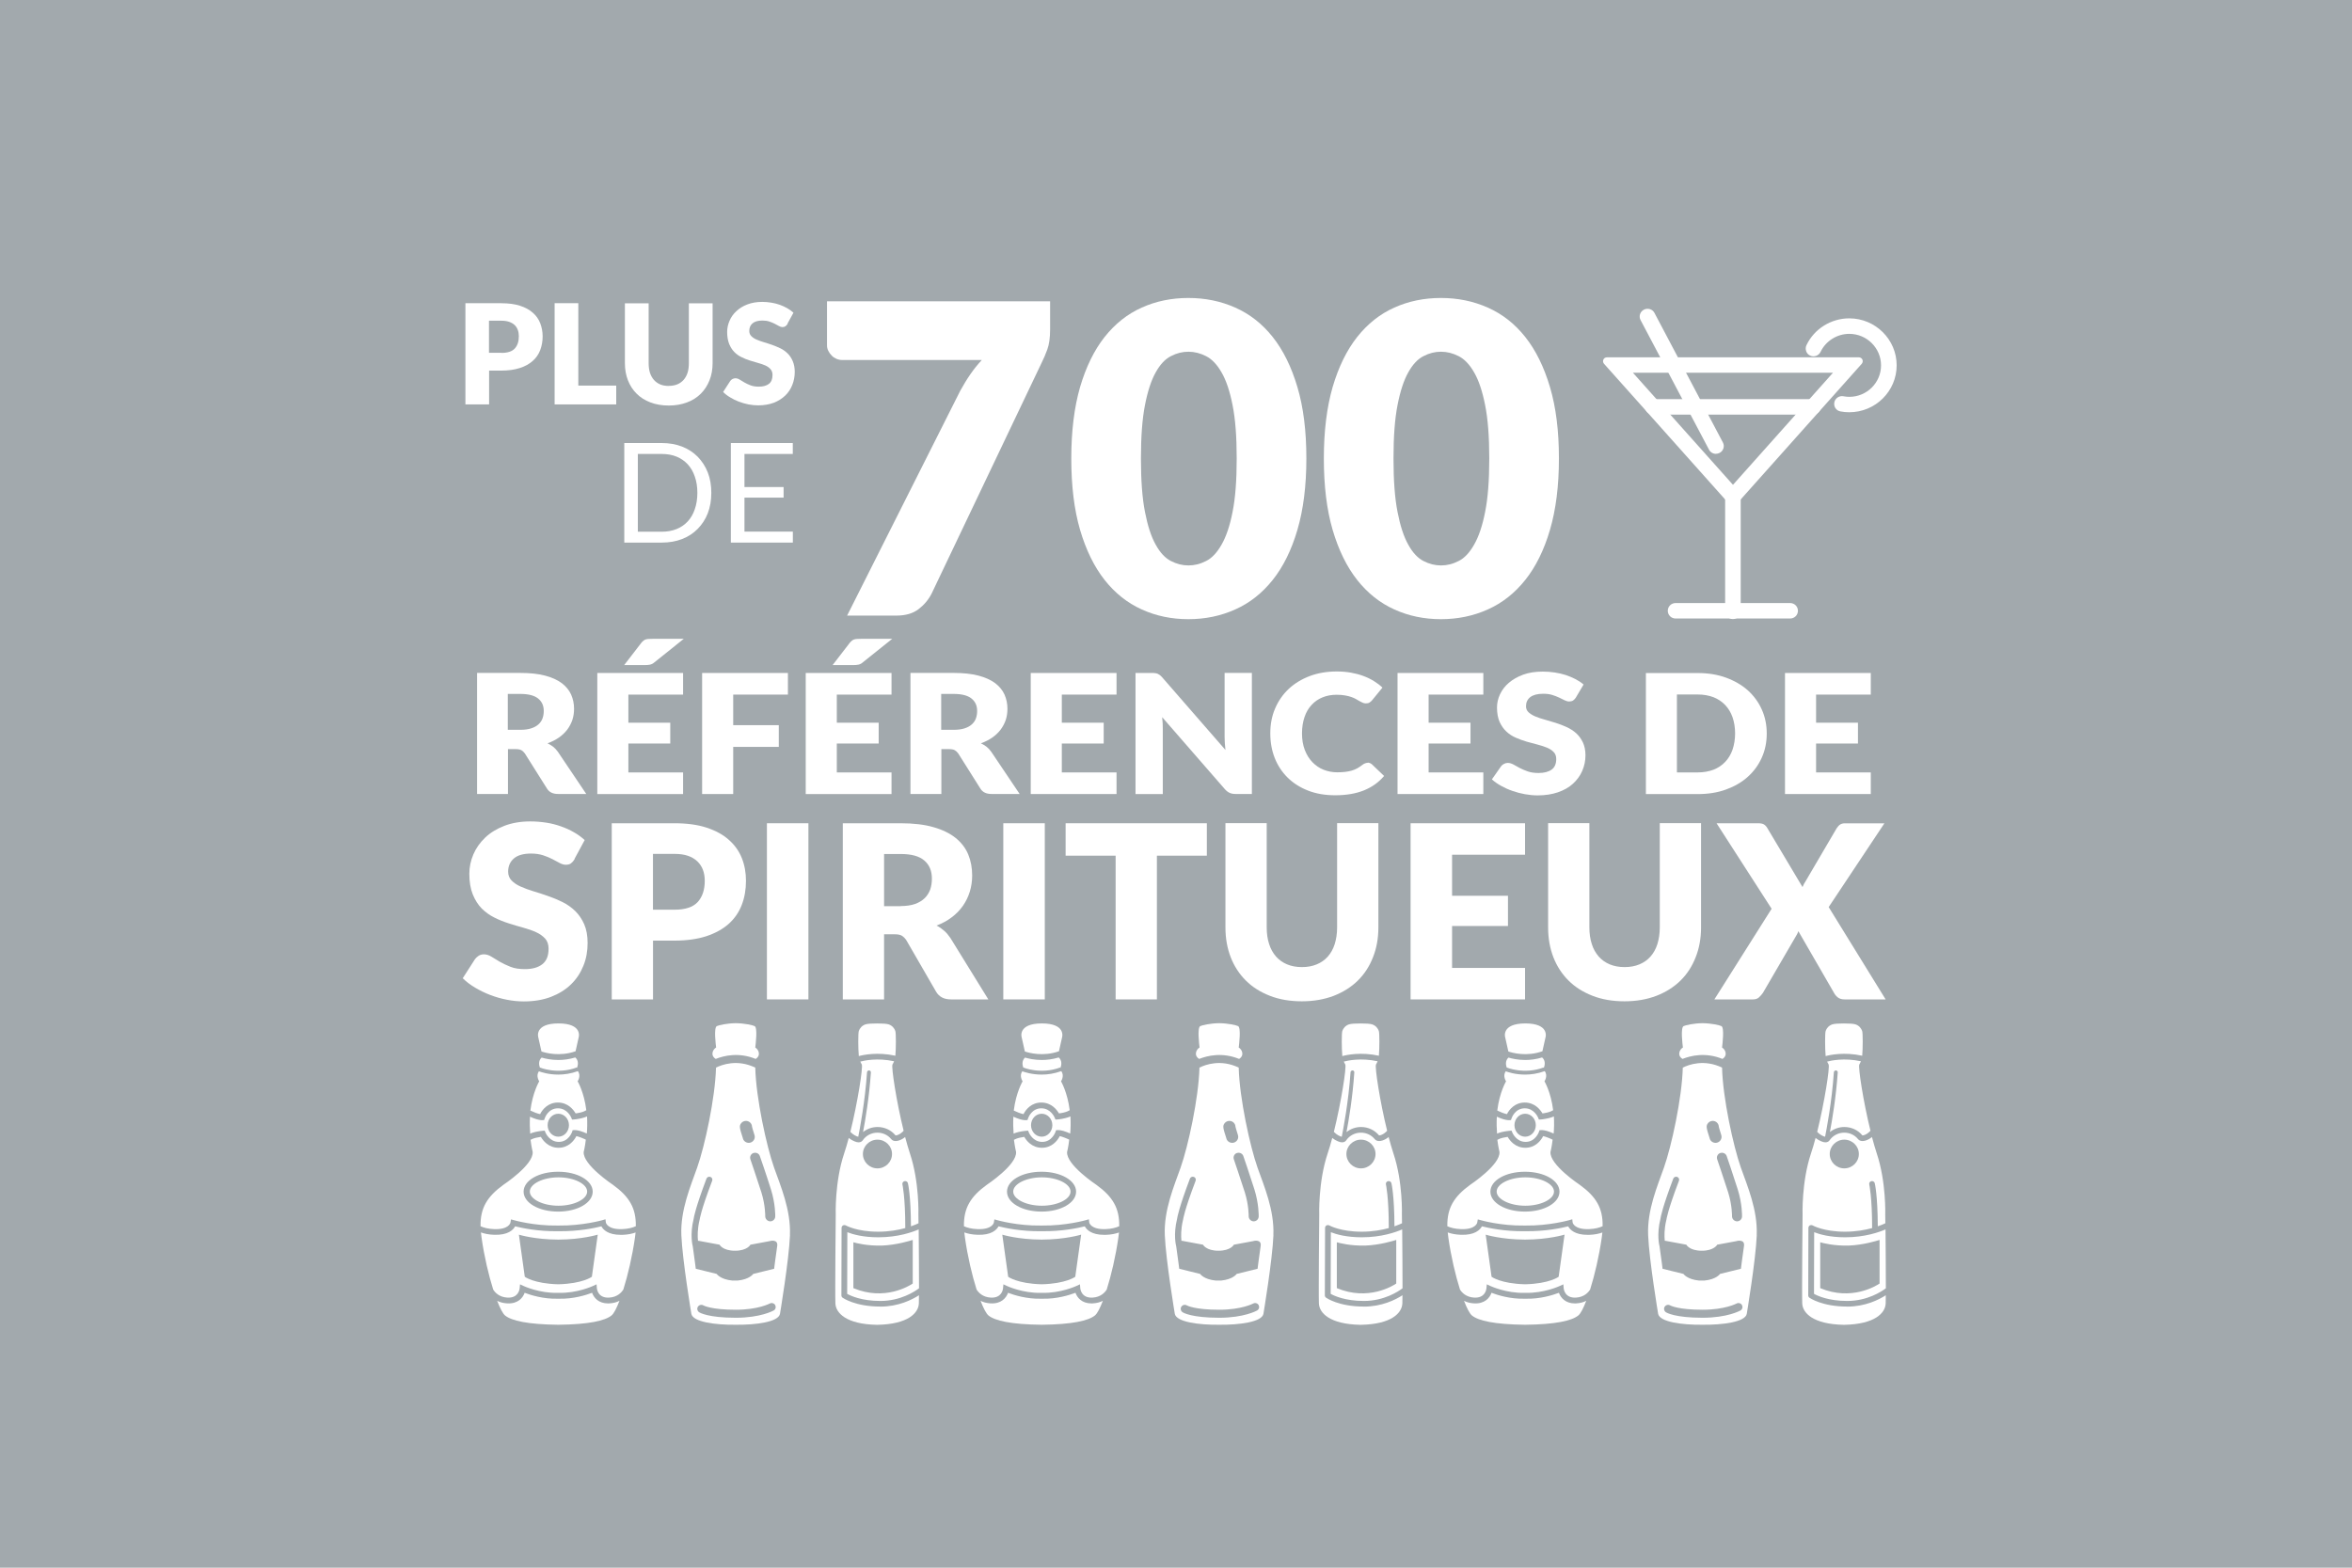 <?xml version="1.0" encoding="UTF-8"?><svg id="Calque_2" xmlns="http://www.w3.org/2000/svg" viewBox="0 0 42 28"><defs><style>.cls-1{fill:#a2a9ad;}.cls-1,.cls-2{stroke-width:0px;}.cls-2{fill:#fff;}</style></defs><rect class="cls-1" width="42" height="28"/><path class="cls-2" d="m9.971,18.932c.09,0,.193-.012.302-.045.064.056.05.136.03.189l-.004-.01c-.348.13-.656.002-.659,0h0c-.017-.05-.026-.124.032-.177.063.019.17.043.3.043m.419,1.039c.038-.009.067-.02.092-.031.006.11.004.214-.004.306-.017-.008-.037-.016-.058-.025-.096-.038-.151-.037-.158-.037l-.037.002-.011.033s-.061.176-.236.176c-.167,0-.235-.159-.238-.166l-.014-.035-.038.003s-.063.005-.136.022c-.035.009-.062.018-.085.028-.007-.091-.01-.193-.004-.302.018.008.038.016.059.025.085.034.14.037.154.037h.003l.036-.002.012-.033c.002-.008.062-.177.235-.177.168,0,.235.16.238.166l.014.035.039-.002s.062-.005.136-.023m-.23.126c0-.114-.085-.205-.19-.205-.106,0-.191.092-.191.205,0,.113.085.205.191.205.105,0,.19-.093.19-.205m-.491-1.317c.073.025.326.096.609-.004l.056-.25s.075-.246-.36-.247h-.002c-.436.001-.36.247-.36.247l.057.254Zm.304,2.755c.277,0,.512-.116.512-.253s-.235-.254-.512-.254-.512.117-.512.254.235.253.512.253m-.5-1.699c.022.01.054.024.088.038.037.014.064.021.084.025.043-.088.146-.207.317-.207.183,0,.279.13.317.194.021-.003.052-.007.084-.015.058-.014.09-.031.107-.042-.04-.324-.155-.516-.155-.516,0,0,.067-.099.004-.182-.126.046-.245.062-.35.062-.175,0-.306-.045-.346-.059-.059.083.006.179.006.179,0,0-.117.194-.158.523m1.415,3.443c-.009,0-.017.001-.026.001-.173,0-.256-.103-.287-.19-.104.039-.331.113-.595.106h-.015c-.262.007-.49-.066-.594-.106-.033.092-.122.2-.313.189-.071-.004-.13-.021-.178-.046.052.135.102.23.141.262.115.094.402.16.95.166h.002c.548-.006.835-.073.949-.166.041-.032.09-.127.142-.262-.048.025-.107.042-.178.046m.466-1.267c-.003.032-.007.063-.012.098-.048.332-.126.665-.207.922-.034.054-.109.136-.253.144-.196.011-.216-.145-.219-.162l-.006-.075-.068.031s-.279.13-.608.121h-.018c-.326.009-.604-.12-.606-.121l-.067-.031-.007.074c-.002.018-.023.174-.219.163-.144-.008-.22-.09-.253-.144-.081-.257-.16-.59-.207-.922-.005-.034-.009-.065-.012-.098.062.022.138.039.235.042.248.009.341-.087.376-.151.112.028.411.093.76.087h.019c.35.005.649-.058.761-.087.033.061.12.152.346.152h.03c.097-.003.173-.02.235-.042m-.678.039s-.282.087-.703.088c-.422-.001-.703-.088-.703-.088l.105.752s.163.123.596.134h.005c.433-.011.597-.134.597-.134l.105-.752Zm-2.091-.152c-.005-.323.116-.527.41-.74,0,0,.54-.357.521-.586,0,0-.021-.085-.038-.216.018-.01.049-.025.099-.037.034-.008.064-.013.085-.016.038.065.134.195.316.195.172,0,.274-.12.318-.208.019.004.048.012.083.026.035.013.065.027.086.037-.015.133-.038.22-.038.22-.018.229.522.586.522.586.294.213.414.417.409.74-.056.026-.134.048-.244.052-.263.009-.29-.113-.291-.117l-.007-.059-.058.017s-.358.101-.777.095h-.021c-.419.007-.772-.094-.775-.095l-.056-.015-.01.056c0,.005-.027.128-.291.118-.11-.004-.188-.026-.244-.052m.77-.617c0,.199.271.356.617.356s.617-.157.617-.356-.271-.356-.617-.356-.617.156-.617.356"/><path class="cls-2" d="m15.412,20.218c.039-.204.11-.624.14-1.064.001-.019-.013-.034-.032-.036-.018,0-.035.013-.037.031-.036.53-.132,1.03-.157,1.154-.026-.004-.091-.033-.141-.087h0c.132-.533.228-1.156.204-1.203,0,0-.012-.02-.027-.052.066-.018.305-.071.604-.006-.015.036-.029.058-.029.058-.023.046.069.655.199,1.182-.007.008-.013.015-.018.02-.05.049-.109.067-.126.064-.079-.096-.197-.15-.322-.15-.095,0-.184.032-.257.089m-.282,1.79l-.003,1.101c.061.034.256.127.593.127.358,0,.612-.167.69-.226,0-.299-.003-.763-.006-1.052-.11.048-.367.141-.721.141-.273,0-.457-.053-.553-.091m.614.239c.264-.01.51-.087.554-.101v.779c-.061.041-.502.316-1.06.082v-.819c.045.013.248.067.506.058m-.409-3.383c-.012-.124-.014-.406,0-.449.016-.047.054-.096.119-.118.04-.013.121-.016.2-.016h.013c.08,0,.161.003.201.016.065.022.102.07.119.118.014.042.012.316.001.442-.321-.07-.576-.015-.655.007m.384,4.473c-.447,0-.664-.153-.673-.159-.013-.01-.02-.025-.02-.041l.003-1.205c0-.018.01-.035.025-.044.016-.008.036-.008.051,0,.002.001.197.112.577.112.196,0,.362-.031.485-.065,0-.562-.051-.776-.051-.778-.007-.027.01-.053.037-.06.027-.006.055.01.061.037.002.008.052.216.054.77.069-.024.116-.045.135-.055-.002-.093-.002-.15-.002-.15,0,0,.02-.584-.151-1.096-.029-.089-.058-.188-.086-.294-.017.015-.037.027-.056.038-.082.045-.155.045-.192,0-.061-.075-.15-.116-.247-.116-.106,0-.204.051-.263.138-.011.015-.033.035-.072.035-.02,0-.046-.005-.077-.019-.032-.013-.067-.033-.1-.059-.026.1-.054.193-.082.277-.171.512-.15,1.096-.15,1.096,0,0-.014,1.411-.006,1.583.007.168.19.37.738.381h.013c.549-.011.732-.212.739-.381,0-.025,0-.078.002-.147-.125.081-.368.203-.69.203m-.051-2.982c.143,0,.26.115.26.256,0,.142-.117.257-.26.257s-.26-.115-.26-.257c0-.141.117-.256.26-.256"/><path class="cls-2" d="m12.788,18.71c-.007-.058-.044-.354.012-.383.037-.018.186-.05.331-.052h.013c.148.002.296.034.332.052.055.028.018.324.011.383.055.03.11.138.007.203-.303-.123-.567-.058-.713,0-.104-.064-.049-.173.006-.203m1.32,3.351c-.019.45-.179,1.407-.179,1.407-.03.143-.423.197-.791.193-.369.004-.76-.05-.791-.193,0,0-.16-.957-.179-1.407-.019-.45.166-.876.282-1.206.135-.381.323-1.243.337-1.787.107-.053.38-.154.701,0,.013.544.202,1.407.336,1.787.117.33.301.756.283,1.206m-.65-1.468c-.047.015-.072.066-.056.113,0,.003.115.334.196.59.072.23.069.424.069.426-.001.049.039.09.088.092h.001c.05,0,.089-.039.09-.088,0-.009.004-.225-.077-.483-.081-.258-.196-.591-.198-.594-.015-.047-.066-.071-.114-.055m-.188-.257c.014.045.057.075.103.075.01,0,.021-.001.033-.005.057-.018.088-.078.07-.134-.032-.1-.041-.137-.044-.15-.002-.057-.05-.103-.108-.103-.035,0-.067.016-.087.043-.038.05-.026.087.034.274m.575,2.973c-.019-.034-.064-.047-.099-.027-.002,0-.205.11-.604.11-.437,0-.572-.074-.578-.077-.034-.02-.076-.011-.099.022-.021.032-.012.077.021.099.015.01.165.099.656.099.44,0,.665-.124.674-.129.036-.019.048-.062.028-.097m-.091-1.144l-.35.065s-.055.108-.276.108-.276-.108-.276-.108l-.35-.065s-.015-.004-.035-.005c-.008-.077-.011-.209.028-.371,0-.002,0-.004.002-.007,0-.001.018-.154.224-.695.01-.027-.004-.058-.032-.068-.028-.01-.06.004-.07.031-.195.516-.225.687-.229.717-.071.284-.019.483-.016.492h0c.03.21.054.401.054.401l.373.092s.063.098.281.119h.091c.217-.021.281-.119.281-.119l.373-.092s.024-.194.055-.407c.018-.128-.128-.089-.128-.089"/><path class="cls-2" d="m18.604,18.932c.09,0,.193-.012.302-.045.063.056.05.136.03.189l-.004-.01c-.348.13-.657.002-.66,0h0c-.017-.05-.026-.124.032-.177.063.019.17.043.3.043m.418,1.039c.039-.009.068-.02.093-.031.006.11.004.214-.004.306-.017-.008-.037-.016-.058-.025-.096-.038-.151-.037-.158-.037l-.037.002-.011.033s-.061.176-.236.176c-.167,0-.235-.159-.238-.166l-.014-.035-.038.003s-.063.005-.136.022c-.035.009-.062.018-.085.028-.007-.091-.01-.193-.004-.302.018.008.038.016.059.025.085.034.14.037.154.037h.003l.036-.002.011-.033c.003-.008.063-.177.236-.177.168,0,.235.16.238.166l.014.035.039-.002s.062-.005.135-.023m-.229.126c0-.114-.085-.205-.19-.205-.106,0-.191.092-.191.205,0,.113.085.205.191.205.105,0,.19-.093.19-.205m-.491-1.317c.073.025.326.096.609-.004l.056-.25s.075-.246-.361-.247h-.001c-.436.001-.36.247-.36.247l.057.254Zm.304,2.755c.277,0,.512-.116.512-.253s-.235-.254-.512-.254-.512.117-.512.254.235.253.512.253m-.5-1.699c.022.01.054.024.088.038.037.014.064.021.084.025.043-.088.146-.207.317-.207.183,0,.279.13.316.194.022-.003.053-.007.085-.015.058-.014.09-.031.107-.042-.041-.324-.155-.516-.155-.516,0,0,.067-.099.004-.182-.126.046-.245.062-.35.062-.176,0-.306-.045-.346-.059-.059.083.006.179.006.179,0,0-.117.194-.158.523m1.415,3.443c-.009,0-.017.001-.026.001-.174,0-.256-.103-.287-.19-.104.039-.331.113-.595.106h-.015c-.262.007-.49-.066-.594-.106-.033.092-.122.2-.313.189-.071-.004-.13-.021-.178-.046.052.135.102.23.141.262.115.094.402.16.95.166h.001c.548-.006.836-.073.95-.166.041-.032.09-.127.142-.262-.048.025-.107.042-.178.046m.466-1.267c-.003.032-.007.063-.012.098-.048.332-.126.665-.207.922-.034.054-.109.136-.253.144-.196.011-.216-.145-.219-.162l-.006-.075-.068.031s-.279.13-.608.121h-.018c-.326.009-.604-.12-.606-.121l-.067-.031-.007.074c-.002.018-.023.174-.219.163-.144-.008-.219-.09-.253-.144-.081-.257-.16-.59-.207-.922-.005-.034-.009-.065-.012-.098.062.022.138.039.235.042.248.009.341-.087.376-.151.112.028.411.093.76.087h.019c.35.005.649-.058.761-.087.033.061.12.152.346.152h.03c.097-.003.173-.02.235-.042m-.678.039s-.282.087-.703.088c-.422-.001-.703-.088-.703-.088l.105.752s.163.123.596.134h.005c.433-.011.597-.134.597-.134l.105-.752Zm-2.091-.152c-.005-.323.116-.527.41-.74,0,0,.54-.357.521-.586,0,0-.021-.085-.038-.216.018-.01.049-.025.099-.037.034-.008.063-.013.085-.016.037.065.134.195.316.195.172,0,.274-.12.318-.208.019.004.048.012.083.026.035.013.065.027.086.037-.015.133-.038.22-.038.22-.018.229.522.586.522.586.294.213.414.417.409.74-.056.026-.134.048-.244.052-.263.009-.29-.113-.291-.117l-.007-.059-.058.017s-.358.101-.777.095h-.021c-.419.007-.772-.094-.776-.095l-.055-.015-.01.056c0,.005-.027.128-.291.118-.11-.004-.189-.026-.244-.052m.77-.617c0,.199.271.356.617.356s.617-.157.617-.356-.271-.356-.617-.356-.617.156-.617.356"/><path class="cls-2" d="m24.045,20.218c.039-.204.11-.624.139-1.064.002-.019-.012-.034-.03-.036-.018,0-.035.013-.037.031-.036.53-.132,1.03-.157,1.154-.026-.004-.091-.033-.141-.087h0c.132-.533.228-1.156.204-1.203,0,0-.012-.02-.027-.052.066-.018.305-.071.604-.006-.015.036-.029.058-.029.058-.023.046.069.655.199,1.182-.007.008-.013.015-.018.02-.05.049-.109.067-.126.064-.08-.096-.197-.15-.322-.15-.095,0-.184.032-.257.089m-.282,1.79l-.003,1.101c.061.034.256.127.593.127.358,0,.612-.167.69-.226,0-.299-.003-.763-.006-1.052-.11.048-.368.141-.721.141-.273,0-.457-.053-.553-.091m.614.239c.264-.01.51-.087.554-.101v.779c-.061.041-.502.316-1.061.082v-.819c.046.013.249.067.507.058m-.409-3.383c-.012-.124-.014-.406,0-.449.016-.047.054-.096.119-.118.04-.013.121-.016.2-.016h.013c.08,0,.161.003.201.016.065.022.102.07.119.118.014.042.012.316.001.442-.321-.07-.576-.015-.655.007m.384,4.473c-.447,0-.664-.153-.673-.159-.013-.01-.021-.025-.021-.041l.004-1.205c0-.018.01-.035.025-.044.016-.008.036-.008.051,0,.002.001.197.112.577.112.196,0,.362-.031.485-.065,0-.562-.051-.776-.051-.778-.007-.027.01-.053.037-.06.027-.006.055.01.061.037.002.008.052.216.054.77.069-.024.115-.045.135-.055-.002-.093-.002-.15-.002-.15,0,0,.02-.584-.151-1.096-.029-.089-.058-.188-.086-.294-.017.015-.037.027-.056.038-.082.045-.155.045-.192,0-.061-.075-.151-.116-.247-.116-.106,0-.204.051-.263.138-.011.015-.033.035-.072.035-.02,0-.046-.005-.077-.019-.032-.013-.067-.033-.1-.059-.026.1-.054.193-.082.277-.171.512-.15,1.096-.15,1.096,0,0-.014,1.411-.006,1.583.007.168.19.37.738.381h.013c.549-.011.731-.212.739-.381,0-.025,0-.078.002-.147-.125.081-.368.203-.69.203m-.051-2.982c.143,0,.26.115.26.256,0,.142-.117.257-.26.257s-.26-.115-.26-.257c0-.141.117-.256.26-.256"/><path class="cls-2" d="m21.421,18.71c-.007-.058-.044-.354.012-.383.037-.018.186-.05.331-.052h.014c.147.002.295.034.331.052.055.028.018.324.011.383.055.03.11.138.007.203-.303-.123-.567-.058-.713,0-.104-.064-.049-.173.006-.203m1.32,3.351c-.019.45-.179,1.407-.179,1.407-.03.143-.423.197-.791.193-.369.004-.76-.05-.791-.193,0,0-.16-.957-.179-1.407-.019-.45.166-.876.282-1.206.135-.381.323-1.243.337-1.787.107-.053.38-.154.701,0,.013.544.202,1.407.336,1.787.117.33.301.756.283,1.206m-.65-1.468c-.047.015-.072.066-.056.113,0,.003.115.334.196.59.072.23.069.424.069.426-.001.049.039.09.088.092h.001c.05,0,.089-.039.09-.088,0-.009.004-.225-.077-.483-.081-.258-.196-.591-.197-.594-.016-.047-.068-.071-.115-.055m-.188-.257c.014.045.057.075.103.075.01,0,.021-.001.033-.005.057-.018.088-.078.07-.134-.032-.1-.041-.137-.044-.15-.002-.057-.05-.103-.108-.103-.035,0-.067.016-.087.043-.038.05-.026.087.034.274m.575,2.973c-.019-.034-.063-.047-.099-.027-.002,0-.205.11-.604.11-.437,0-.572-.074-.578-.077-.034-.02-.076-.011-.099.022-.021.032-.012.077.021.099.015.01.165.099.656.099.44,0,.665-.124.674-.129.035-.019.048-.062.028-.097m-.091-1.144l-.35.065s-.055.108-.276.108-.276-.108-.276-.108l-.35-.065s-.014-.004-.035-.005c-.008-.077-.011-.209.028-.371,0-.002,0-.004.002-.007,0-.001.018-.154.224-.695.01-.027-.004-.058-.032-.068-.028-.01-.06.004-.07.031-.195.516-.225.687-.229.717-.071.284-.019.483-.016.492h0c.03.21.054.401.054.401l.373.092s.063.098.281.119h.091c.217-.021.281-.119.281-.119l.373-.092s.024-.194.055-.407c.018-.128-.128-.089-.128-.089"/><path class="cls-2" d="m27.236,18.932c.09,0,.194-.012.302-.045.064.056.05.136.03.189l-.004-.01c-.348.13-.656.002-.659,0h0c-.017-.05-.026-.124.032-.177.063.019.17.043.3.043m.419,1.039c.038-.009.068-.02.092-.031.006.11.004.214-.004.306-.017-.008-.037-.016-.058-.025-.095-.038-.151-.037-.158-.037l-.037.002-.011.033s-.061.176-.236.176c-.167,0-.235-.159-.238-.166l-.014-.035-.038.003s-.063.005-.136.022c-.035.009-.062.018-.085.028-.007-.091-.01-.193-.004-.302.018.008.038.016.059.025.085.034.141.037.154.037h.003l.036-.002.012-.033c.002-.008.062-.177.235-.177.168,0,.235.16.238.166l.014.035.039-.002s.062-.005.136-.023m-.23.126c0-.114-.084-.205-.19-.205s-.191.092-.191.205c0,.113.085.205.191.205s.19-.093.19-.205m-.491-1.317c.073.025.326.096.609-.004l.056-.25s.075-.246-.36-.247h0c-.437.001-.361.247-.361.247l.057.254h-.001Zm.304,2.755c.277,0,.512-.116.512-.253s-.235-.254-.512-.254-.512.117-.512.254.235.253.512.253m-.499-1.699c.022.01.053.024.087.038.037.014.064.021.084.025.043-.088.146-.207.317-.207.183,0,.279.13.317.194.021-.003.052-.007.084-.015.058-.014.09-.031.107-.042-.04-.324-.155-.516-.155-.516,0,0,.067-.099.004-.182-.126.046-.245.062-.35.062-.176,0-.306-.045-.346-.059-.059.083.006.179.006.179,0,0-.117.194-.157.523m1.414,3.443c-.009,0-.017.001-.026.001-.173,0-.256-.103-.287-.19-.104.039-.331.113-.595.106h-.015c-.262.007-.49-.066-.594-.106-.033.092-.122.2-.313.189-.071-.004-.13-.021-.178-.046.052.135.102.23.141.262.115.094.402.16.951.166h0c.548-.006.835-.073.949-.166.041-.032.09-.127.142-.262-.048.025-.107.042-.178.046m.466-1.267c-.003.032-.007.063-.012.098-.048.332-.126.665-.207.922-.034.054-.109.136-.253.144-.196.011-.216-.145-.219-.162l-.006-.075-.068.031s-.279.13-.608.121h-.018c-.326.009-.603-.12-.606-.121l-.067-.031-.007.074c-.002.018-.022.174-.219.163-.144-.008-.219-.09-.253-.144-.081-.257-.16-.59-.207-.922-.005-.034-.009-.065-.012-.098.062.022.138.039.235.042.248.009.341-.087.376-.151.112.028.411.093.76.087h.019c.35.005.649-.058.761-.087.033.061.12.152.346.152h.03c.097-.003.174-.02.235-.042m-.678.039s-.282.087-.703.088c-.422-.001-.703-.088-.703-.088l.105.752s.163.123.596.134h.006c.433-.011.596-.134.596-.134l.105-.752h0Zm-2.091-.152c-.005-.323.116-.527.41-.74,0,0,.54-.357.521-.586,0,0-.021-.085-.038-.216.018-.01.049-.025.099-.037.034-.008.064-.013.085-.016.038.065.134.195.316.195.172,0,.274-.12.318-.208.019.004.048.012.083.026.035.013.065.027.086.037-.015.133-.038.22-.038.22-.018.229.522.586.522.586.294.213.415.417.409.74-.056.026-.134.048-.244.052-.263.009-.29-.113-.291-.117l-.007-.059-.058.017s-.358.101-.777.095h-.021c-.419.007-.772-.094-.775-.095l-.056-.015-.01.056c0,.005-.027.128-.291.118-.11-.004-.188-.026-.244-.052m.77-.617c0,.199.271.356.617.356s.617-.157.617-.356-.271-.356-.617-.356-.617.156-.617.356"/><path class="cls-2" d="m32.677,20.218c.039-.204.11-.624.14-1.064.001-.019-.013-.034-.032-.036-.018,0-.035.013-.037.031-.036.53-.132,1.03-.157,1.154-.026-.004-.091-.033-.141-.087h0c.132-.533.228-1.156.204-1.203,0,0-.012-.02-.027-.052.066-.018.305-.071.604-.006-.015.036-.029.058-.029.058-.023.046.069.655.199,1.182-.007.008-.013.015-.018.02-.05.049-.109.067-.126.064-.079-.096-.197-.15-.322-.15-.095,0-.184.032-.257.089m-.282,1.79l-.003,1.101c.061.034.256.127.593.127.358,0,.612-.167.69-.226,0-.299-.003-.763-.006-1.052-.11.048-.368.141-.721.141-.273,0-.457-.053-.553-.091m.614.239c.264-.01.51-.087.554-.101v.779c-.061.041-.502.316-1.06.082v-.819c.045.013.248.067.506.058m-.409-3.383c-.012-.124-.014-.406,0-.449.016-.047.054-.096.119-.118.04-.013.121-.016.2-.016h.013c.08,0,.161.003.201.016.065.022.102.07.119.118.014.042.012.316.001.442-.321-.07-.576-.015-.655.007m.384,4.473c-.447,0-.664-.153-.673-.159-.013-.01-.02-.025-.02-.041l.003-1.205c0-.018.01-.035.025-.044.016-.008.036-.008.051,0,.002.001.197.112.577.112.196,0,.362-.031.485-.065,0-.562-.051-.776-.051-.778-.007-.027.01-.053.037-.06.027-.006.055.01.061.037.002.008.052.216.054.77.069-.024.116-.045.135-.055-.002-.093-.002-.15-.002-.15,0,0,.02-.584-.151-1.096-.029-.089-.058-.188-.086-.294-.017.015-.037.027-.056.038-.082.045-.155.045-.192,0-.061-.075-.15-.116-.247-.116-.106,0-.204.051-.263.138-.011.015-.033.035-.072.035-.02,0-.046-.005-.077-.019-.032-.013-.067-.033-.1-.059-.026.1-.054.193-.082.277-.171.512-.15,1.096-.15,1.096,0,0-.014,1.411-.006,1.583.007.168.19.37.738.381h.013c.549-.011.732-.212.739-.381,0-.025,0-.078.002-.147-.125.081-.368.203-.69.203m-.051-2.982c.143,0,.26.115.26.256,0,.142-.117.257-.26.257s-.26-.115-.26-.257c0-.141.117-.256.26-.256"/><path class="cls-2" d="m30.052,18.71c-.007-.058-.044-.354.012-.383.037-.018.186-.05.331-.052h.014c.147.002.295.034.331.052.055.028.018.324.011.383.055.03.11.138.007.203-.303-.123-.567-.058-.713,0-.104-.064-.049-.173.006-.203m1.32,3.351c-.019.45-.179,1.407-.179,1.407-.03.143-.423.197-.791.193-.369.004-.76-.05-.791-.193,0,0-.16-.957-.179-1.407-.019-.45.166-.876.282-1.206.135-.381.323-1.243.337-1.787.107-.053.38-.154.701,0,.013.544.202,1.407.336,1.787.117.33.301.756.283,1.206m-.65-1.468c-.047.015-.072.066-.056.113,0,.003.115.334.196.59.072.23.069.424.069.426-.001.049.039.09.088.092h.001c.05,0,.089-.039.09-.088,0-.009.004-.225-.077-.483-.081-.258-.196-.591-.197-.594-.016-.047-.067-.071-.115-.055m-.188-.257c.014.045.057.075.103.075.01,0,.021-.001.033-.005.057-.018.088-.078.07-.134-.032-.1-.041-.137-.044-.15-.002-.057-.05-.103-.108-.103-.035,0-.067.016-.087.043-.038.05-.026.087.034.274m.575,2.973c-.019-.034-.064-.047-.099-.027-.002,0-.205.11-.604.11-.437,0-.572-.074-.578-.077-.034-.02-.076-.011-.099.022-.021.032-.012.077.021.099.015.01.165.099.656.099.44,0,.665-.124.674-.129.035-.019.048-.062.028-.097m-.091-1.144l-.35.065s-.055.108-.276.108-.276-.108-.276-.108l-.35-.065s-.014-.004-.035-.005c-.008-.077-.011-.209.028-.371,0-.002,0-.004.002-.007,0-.001.018-.154.224-.695.01-.027-.004-.058-.032-.068-.028-.01-.06.004-.07.031-.195.516-.225.687-.229.717-.071.284-.019.483-.016.492h0c.03.21.054.401.054.401l.373.092s.063.098.281.119h.091c.217-.021.281-.119.281-.119l.373-.092s.024-.194.055-.407c.018-.128-.128-.089-.128-.089"/><path class="cls-2" d="m10.466,14.181h-.499c-.093,0-.159-.031-.199-.096l-.395-.627c-.019-.026-.04-.046-.063-.059-.022-.012-.056-.019-.098-.019h-.141v.801h-.552v-2.162h.774c.172,0,.318.016.44.048s.221.077.298.134c.076.058.132.126.167.203.035.079.053.163.053.256,0,.069-.01.137-.03.198-.021.062-.052.12-.091.173-.041.053-.09.101-.149.142s-.128.076-.204.103c.036.017.069.038.102.062.03.025.06.056.084.091l.506.752h-.001Zm-1.172-1.146c.075,0,.139-.009.191-.026.053-.017.097-.041.13-.071s.059-.066.073-.107c.015-.041.022-.086.022-.133,0-.096-.034-.169-.103-.224-.067-.053-.173-.08-.316-.08h-.223v.641h.225Z"/><path class="cls-2" d="m11.221,12.404v.504h.748v.372h-.748v.516h.977v.386h-1.532v-2.162h1.532v.386h-.977Zm.989-.994l-.528.423c-.013.011-.024.02-.038.025-.012.006-.023.01-.037.013-.014.003-.026.005-.042.006s-.032.002-.05.002h-.369l.309-.401c.013-.016.025-.027.038-.037.013-.01.026-.017.041-.021.015-.005.032-.007.051-.008.02,0,.042-.002.066-.002h.559Z"/><path class="cls-2" d="m13.093,12.404v.548h.814v.388h-.814v.842h-.555v-2.162h1.532v.386h-.977Z"/><path class="cls-2" d="m14.943,12.404v.504h.748v.372h-.748v.516h.977v.386h-1.532v-2.162h1.532v.386h-.977Zm.989-.994l-.528.423c-.013.011-.024.02-.038.025-.012.006-.023.01-.037.013-.014.003-.026.005-.042.006s-.032.002-.05.002h-.369l.309-.401c.013-.016.025-.027.038-.037.013-.01.026-.017.041-.021.015-.005.032-.007.051-.008.02,0,.042-.002.066-.002h.559Z"/><path class="cls-2" d="m18.205,14.181h-.499c-.093,0-.159-.031-.199-.096l-.395-.627c-.019-.026-.04-.046-.063-.059-.022-.012-.056-.019-.098-.019h-.141v.801h-.552v-2.162h.774c.172,0,.318.016.44.048s.221.077.298.134c.076.058.132.126.167.203.035.079.053.163.053.256,0,.069-.01.137-.03.198-.021.062-.052.12-.091.173-.041.053-.09.101-.149.142s-.128.076-.204.103c.036.017.069.038.102.062.03.025.06.056.084.091l.506.752h-.001Zm-1.172-1.146c.075,0,.139-.009.191-.026.053-.017.097-.041.13-.071s.059-.066.073-.107c.015-.041.022-.086.022-.133,0-.096-.034-.169-.103-.224-.067-.053-.173-.08-.316-.08h-.223v.641h.225Z"/><path class="cls-2" d="m18.961,12.404v.504h.748v.372h-.748v.516h.977v.386h-1.532v-2.162h1.532v.386h-.977Z"/><path class="cls-2" d="m22.355,12.019v2.162h-.288c-.043,0-.078-.006-.107-.019-.028-.012-.057-.033-.085-.064l-1.122-1.289c.004.038.007.076.009.112,0,.036.002.069.002.102v1.159h-.487v-2.162h.291c.023,0,.044,0,.061.003.016.002.03.006.044.011.013.006.025.014.038.023.012.009.025.022.041.039l1.131,1.299c-.005-.041-.009-.082-.011-.121s-.004-.076-.004-.11v-1.145h.488Z"/><path class="cls-2" d="m24.42,13.621c.013,0,.025.002.039.007.013.004.025.012.038.022l.219.209c-.096.114-.215.199-.36.258-.145.058-.316.087-.512.087-.181,0-.342-.027-.487-.084-.143-.056-.264-.133-.364-.232s-.176-.214-.23-.35c-.053-.135-.079-.281-.079-.44,0-.161.028-.31.086-.444.058-.136.139-.252.243-.35.105-.098.23-.174.375-.229.146-.055.307-.082.483-.082.089,0,.173.007.252.021s.152.033.222.059.132.056.19.092.108.074.152.116l-.186.227c-.012.015-.025.026-.043.038-.016.012-.039.017-.068.017-.02,0-.038-.004-.056-.012-.017-.008-.036-.018-.056-.028-.02-.012-.041-.023-.064-.037-.022-.014-.051-.025-.083-.037-.032-.011-.069-.021-.112-.028-.044-.008-.094-.012-.15-.012-.092,0-.176.015-.251.046-.075.03-.141.075-.195.134-.056.059-.099.132-.128.218s-.045.183-.045.293.017.208.05.295c.034.087.078.158.136.218.057.059.123.105.199.135s.158.046.245.046c.05,0,.097-.003.137-.007.042-.005.08-.012.116-.022.036-.01.069-.024.102-.041.032-.018.063-.039.097-.065.013-.01.027-.019.043-.024.015-.007.03-.01.048-.01v-.002Z"/><path class="cls-2" d="m25.511,12.404v.504h.748v.372h-.748v.516h.977v.386h-1.532v-2.162h1.532v.386h-.977Z"/><path class="cls-2" d="m28.142,12.458c-.016.023-.033.041-.051.053-.019.012-.042.018-.069.018-.025,0-.053-.007-.081-.021s-.062-.03-.098-.048c-.037-.018-.078-.033-.125-.048-.048-.015-.101-.021-.161-.021-.104,0-.18.021-.231.06-.051.04-.076.095-.076.163,0,.043.015.08.046.108s.07.053.12.074.106.04.17.057c.063.018.129.037.195.058.066.021.131.046.194.075.064.029.121.065.171.11.049.044.089.1.119.162.03.063.047.142.047.231,0,.101-.02.193-.058.28-.038.088-.094.163-.166.229s-.162.116-.268.153c-.106.036-.227.055-.361.055-.074,0-.149-.007-.227-.021s-.15-.033-.224-.059c-.071-.024-.139-.055-.202-.09s-.118-.073-.165-.116l.164-.234c.013-.017.029-.031.051-.042.021-.012.045-.018.069-.018.033,0,.065.01.1.028.033.019.07.039.112.062.043.022.09.043.145.062s.119.028.192.028c.101,0,.178-.021.233-.06.056-.04.083-.105.083-.19,0-.051-.015-.093-.046-.124-.029-.031-.07-.058-.12-.079s-.106-.038-.169-.055c-.063-.016-.128-.033-.194-.052-.066-.02-.131-.043-.194-.071-.063-.027-.119-.064-.169-.111s-.089-.104-.12-.172c-.029-.068-.046-.153-.046-.255,0-.081.018-.16.054-.237.037-.078.089-.147.159-.206s.154-.108.256-.145.217-.054.349-.054c.072,0,.144.005.213.016.068.01.134.025.196.045.062.021.12.045.174.073.054.028.103.06.145.097l-.138.233h.001Z"/><path class="cls-2" d="m31.549,13.1c0,.156-.029.3-.089.433-.059.132-.143.246-.25.342-.108.097-.238.172-.39.227s-.319.081-.505.081h-.924v-2.162h.924c.186,0,.354.027.505.082s.282.13.39.226c.107.097.191.21.25.342.06.133.089.276.089.432v-.002Zm-.565,0c0-.107-.016-.203-.046-.29-.03-.086-.074-.158-.132-.219-.057-.06-.127-.106-.209-.139-.083-.031-.177-.048-.283-.048h-.369v1.392h.369c.106,0,.199-.017.283-.048.082-.032.152-.079.209-.139.058-.06.102-.133.132-.219.029-.087.046-.184.046-.291h0Z"/><path class="cls-2" d="m32.43,12.404v.504h.748v.372h-.748v.516h.977v.386h-1.532v-2.162h1.532v.386h-.977Z"/><path class="cls-2" d="m10.264,15.342c-.021.034-.045.06-.068.078s-.055.025-.093.025c-.033,0-.068-.01-.107-.03-.039-.021-.082-.044-.131-.07-.049-.025-.105-.049-.167-.069s-.134-.031-.213-.031c-.138,0-.241.029-.309.088s-.102.137-.102.236c0,.063.021.116.062.158.041.041.093.078.16.107.066.03.142.058.227.084.085.025.172.053.261.085.088.03.175.066.26.108.085.042.161.096.227.16.066.064.12.144.161.236.041.094.061.205.061.336,0,.146-.024.281-.076.408-.051.126-.124.237-.221.331-.098.095-.216.168-.358.223-.142.054-.303.081-.484.081-.099,0-.199-.01-.302-.03s-.201-.048-.298-.085c-.096-.037-.186-.081-.27-.131s-.158-.106-.221-.168l.219-.341c.018-.024.041-.045.068-.062.028-.017.06-.024.092-.024.044,0,.088.014.132.041.045.026.095.057.15.091.056.032.12.062.192.091s.159.041.257.041c.134,0,.237-.029.312-.088s.111-.15.111-.277c0-.074-.02-.134-.061-.18-.041-.045-.095-.084-.161-.114-.065-.03-.141-.057-.226-.08-.084-.023-.171-.049-.259-.077-.089-.028-.176-.062-.259-.104-.084-.041-.16-.096-.227-.162-.065-.066-.119-.15-.16-.251s-.062-.224-.062-.37c0-.118.024-.233.072-.346.048-.112.118-.211.211-.3.092-.088.206-.157.342-.21.135-.052.29-.079.463-.079.098,0,.192.008.285.022s.18.037.262.066c.083.029.161.064.233.106.072.04.136.088.192.139l-.183.339.003.002Z"/><path class="cls-2" d="m12.044,14.704c.224,0,.416.026.576.079.16.053.293.125.396.218.105.093.181.2.231.325.05.126.074.261.074.406,0,.157-.025.301-.076.432-.051.132-.129.244-.233.337-.106.094-.237.166-.398.22-.161.052-.351.079-.57.079h-.383v1.051h-.737v-3.146s1.12,0,1.12,0Zm0,1.544c.191,0,.329-.045.414-.136.084-.092.127-.218.127-.381,0-.071-.011-.138-.033-.196s-.056-.109-.1-.151c-.045-.043-.101-.076-.168-.099s-.148-.034-.241-.034h-.383v.997h.383Z"/><path class="cls-2" d="m14.436,17.85h-.741v-3.146h.741v3.146Z"/><path class="cls-2" d="m17.648,17.85h-.667c-.124,0-.212-.046-.266-.139l-.527-.912c-.024-.039-.053-.067-.083-.086s-.073-.026-.131-.026h-.187v1.163h-.737v-3.146h1.033c.23,0,.426.023.587.07.162.046.294.111.397.194.103.084.177.182.224.296.046.114.069.237.069.372,0,.103-.014.198-.042.289s-.068.174-.122.252c-.054.077-.12.146-.199.205-.079.061-.17.11-.273.149.048.024.092.055.135.092.042.036.079.081.113.131l.676,1.095h.001Zm-1.565-1.667c.101,0,.186-.013.256-.037.07-.025.128-.06.174-.105.045-.044.077-.097.099-.156.02-.06.029-.124.029-.193,0-.138-.045-.246-.136-.323-.09-.078-.232-.116-.422-.116h-.296v.932h.296v-.002Z"/><path class="cls-2" d="m18.657,17.85h-.741v-3.146h.741v3.146Z"/><path class="cls-2" d="m21.552,15.283h-.893v2.567h-.737v-2.567h-.893v-.579h2.522v.579h.001Z"/><path class="cls-2" d="m23.249,17.273c.1,0,.188-.017.265-.049s.144-.079.197-.139c.054-.061.095-.135.123-.222.027-.088.043-.186.043-.297v-1.864h.737v1.864c0,.192-.032.37-.096.531-.063.161-.152.3-.271.417-.118.116-.261.206-.43.272-.168.064-.358.098-.569.098s-.402-.032-.571-.098-.312-.155-.429-.272c-.118-.117-.208-.256-.271-.417-.062-.161-.094-.338-.094-.531v-1.864h.737v1.862c0,.11.014.209.043.297.027.087.069.16.123.223.054.061.119.107.197.14.077.032.166.049.264.049h.002Z"/><path class="cls-2" d="m25.93,15.265v.734h.998v.54h-.998v.749h1.303v.562h-2.044v-3.146h2.044v.562h-1.303Z"/><path class="cls-2" d="m29.011,17.273c.1,0,.188-.017.265-.049s.144-.079.197-.139c.054-.061.095-.135.123-.222.027-.088.043-.186.043-.297v-1.864h.737v1.864c0,.192-.032.37-.096.531-.063.161-.152.3-.271.417-.118.116-.261.206-.43.272-.168.064-.358.098-.569.098s-.402-.032-.571-.098-.312-.155-.429-.272c-.118-.117-.208-.256-.271-.417-.062-.161-.094-.338-.094-.531v-1.864h.737v1.862c0,.11.014.209.043.297.027.087.069.16.123.223.054.061.119.107.197.14.077.032.166.049.264.049h.002Z"/><path class="cls-2" d="m33.674,17.85h-.737c-.048,0-.087-.012-.117-.034-.029-.023-.053-.05-.07-.083l-.636-1.101c-.012.031-.024.059-.04.082l-.593,1.019c-.02.029-.044.056-.071.081s-.063.036-.107.036h-.689l1.022-1.619-.983-1.527h.737c.048,0,.083.006.106.019.021.012.042.032.06.061l.632,1.06c.007-.019.015-.036.024-.054.009-.017.02-.034.032-.053l.553-.943c.021-.031.042-.054.064-.068s.051-.021.084-.021h.705l-.995,1.496,1.017,1.649h0Z"/><path class="cls-2" d="m18.752,5.383v.5c0,.149-.017.27-.05.359-.034.092-.066.168-.098.23l-1.968,4.13c-.055.108-.132.2-.232.277-.101.078-.233.116-.399.116h-.878l2.021-4.017c.06-.108.119-.206.181-.295.061-.089.129-.173.203-.253h-2.491c-.037,0-.071-.007-.104-.021-.033-.015-.062-.033-.085-.058-.024-.024-.045-.052-.061-.085s-.023-.064-.023-.099v-.785h3.983Z"/><path class="cls-2" d="m23.328,8.189c0,.489-.054.914-.16,1.275s-.253.658-.441.894-.411.412-.669.527c-.258.116-.537.174-.837.174s-.578-.058-.833-.174c-.255-.115-.477-.291-.663-.527s-.332-.534-.438-.894c-.105-.359-.157-.784-.157-1.275s.053-.915.157-1.276c.106-.359.251-.657.438-.894.187-.236.408-.411.663-.525.255-.115.533-.172.833-.172s.579.057.837.172c.258.114.482.289.669.525.188.237.334.534.441.894s.16.784.16,1.276Zm-1.244,0c0-.389-.024-.706-.074-.954-.049-.248-.114-.442-.196-.583-.081-.142-.174-.239-.277-.291-.104-.053-.208-.079-.315-.079s-.21.025-.313.079c-.103.052-.193.149-.272.291-.079.141-.143.335-.191.583-.049.248-.072.566-.072.954s.023.708.072.955c.048.247.111.441.191.583.078.143.17.241.272.293.103.053.206.079.313.079s.211-.025.315-.079c.105-.052.196-.15.277-.293.082-.143.148-.336.196-.583.05-.247.074-.566.074-.955Z"/><path class="cls-2" d="m27.838,8.189c0,.489-.054.914-.16,1.275s-.253.658-.441.894-.411.412-.669.527c-.258.116-.537.174-.837.174s-.578-.058-.833-.174c-.255-.115-.477-.291-.663-.527s-.332-.534-.438-.894c-.105-.359-.157-.784-.157-1.275s.053-.915.157-1.276c.106-.359.251-.657.438-.894.187-.236.408-.411.663-.525.255-.115.533-.172.833-.172s.579.057.837.172c.258.114.482.289.669.525.188.237.334.534.441.894s.16.784.16,1.276Zm-1.244,0c0-.389-.024-.706-.074-.954-.049-.248-.114-.442-.196-.583-.081-.142-.174-.239-.277-.291-.104-.053-.208-.079-.315-.079s-.21.025-.313.079c-.103.052-.193.149-.272.291-.079.141-.143.335-.191.583-.049.248-.072.566-.072.954s.023.708.072.955c.048.247.111.441.191.583.078.143.17.241.272.293.103.053.206.079.313.079s.211-.025.315-.079c.105-.052.196-.15.277-.293.082-.143.148-.336.196-.583.05-.247.074-.566.074-.955Z"/><path class="cls-2" d="m8.955,5.416c.129,0,.239.015.331.045.092.029.169.071.229.125.06.052.104.115.132.187.027.071.043.149.043.233,0,.091-.015.173-.044.249-.029.075-.074.14-.134.192-.061.054-.137.097-.23.126-.092.03-.201.046-.327.046h-.221v.604h-.423v-1.808h.643Zm0,.887c.11,0,.19-.026.238-.079s.072-.125.072-.219c0-.041-.006-.079-.019-.113-.012-.033-.03-.062-.057-.088-.025-.023-.058-.042-.097-.056-.039-.013-.085-.02-.139-.02h-.221v.573h.223Z"/><path class="cls-2" d="m11.004,6.888v.335h-1.1v-1.808h.423v1.472h.677Z"/><path class="cls-2" d="m11.943,6.892c.057,0,.107-.009.151-.027s.082-.045.114-.081c.03-.034.054-.077.07-.127s.023-.107.023-.17v-1.07h.424v1.07c0,.11-.018.212-.055.305s-.088.172-.155.239c-.067.067-.149.12-.247.156-.097.037-.205.056-.326.056-.122,0-.232-.019-.328-.056-.097-.036-.179-.089-.246-.156-.067-.066-.119-.147-.155-.239-.036-.093-.054-.194-.054-.305v-1.07h.424v1.069c0,.063.008.121.023.171.017.05.04.093.071.128.03.034.068.062.113.081s.096.027.151.027h.002Z"/><path class="cls-2" d="m14.066,5.782c-.013.02-.025.034-.04.045-.014.01-.032.015-.054.015-.019,0-.04-.006-.062-.019-.022-.012-.048-.024-.075-.04-.027-.015-.06-.027-.096-.04-.037-.012-.077-.018-.123-.018-.079,0-.139.017-.178.05s-.058.079-.058.136c0,.036.011.066.035.091.023.024.054.045.092.062.038.017.081.032.13.047s.099.03.149.048.101.039.149.062c.049.023.091.055.13.092.038.037.068.083.091.137.023.053.036.117.036.192,0,.084-.015.161-.044.234-.029.073-.071.137-.127.19s-.124.097-.205.128c-.081.03-.175.046-.277.046-.057,0-.114-.006-.174-.017-.059-.012-.115-.028-.171-.049-.055-.021-.106-.046-.154-.076-.049-.028-.091-.061-.127-.097l.126-.195c.01-.015.022-.026.039-.035.017-.01.035-.015.054-.015.024,0,.051.008.075.023.025.016.055.033.086.052.033.019.069.036.111.052s.091.023.148.023c.076,0,.136-.017.179-.05s.064-.087.064-.159c0-.042-.012-.077-.036-.104-.022-.026-.054-.048-.091-.065-.039-.017-.081-.032-.13-.045-.049-.014-.099-.028-.148-.044-.052-.017-.102-.036-.148-.06-.049-.023-.092-.054-.13-.093-.038-.039-.068-.087-.092-.145-.022-.057-.035-.128-.035-.212,0-.067.014-.134.042-.198.026-.064.067-.122.121-.172.054-.051.119-.092.196-.121.077-.03.167-.046.267-.046.056,0,.11.005.164.014.053.009.104.021.15.038.047.017.091.037.133.061s.078.05.111.08l-.106.194.002.003Z"/><path class="cls-2" d="m12.702,8.804c0,.133-.021.254-.063.363s-.104.202-.181.28c-.077.079-.171.139-.279.181s-.23.063-.361.063h-.67v-1.778h.67c.132,0,.252.021.361.063s.202.104.279.181c.077.079.138.172.181.281s.063.231.063.364v.002Zm-.249,0c0-.109-.015-.207-.046-.293-.029-.087-.072-.159-.127-.219-.056-.06-.122-.105-.2-.137s-.167-.047-.263-.047h-.427v1.389h.427c.097,0,.185-.016.263-.047s.145-.077.2-.136c.055-.059.098-.132.127-.219.03-.086.046-.183.046-.292h0Z"/><path class="cls-2" d="m14.158,9.496v.195h-1.107v-1.778h1.106v.195h-.863v.591h.699v.189h-.699v.607h.864Z"/><path class="cls-2" d="m32.885,6.589l-.92,1.031-1.02,1.144-1.02-1.144-.92-1.031h3.881m.309-.138h-4.499l1.125,1.261,1.125,1.261,1.125-1.261,1.125-1.261h-.001Z"/><path class="cls-2" d="m30.945,9.041c-.02,0-.039-.008-.052-.023l-2.25-2.521c-.018-.02-.022-.049-.011-.075s.037-.04.063-.04h4.499c.027,0,.052.016.063.04s.007.053-.011.075l-2.249,2.521c-.013.015-.033.023-.052.023Zm-.052-.232l.052.058.052-.057c-.026.029-.077.028-.104,0h0Zm-1.734-2.152l1.787,2.002,1.786-2.002h-3.572Zm-.309-.138l.102.114c-.017-.02-.021-.048-.01-.073.011-.025.037-.04.063-.04h3.881c.027,0,.052.016.063.04.011.024.007.052-.01.073l.102-.114h-4.19,0Z"/><path class="cls-2" d="m32.375,7.337h-2.86c-.039,0-.07-.031-.07-.069s.032-.069.07-.069h2.86c.039,0,.07.031.07.069s-.032.069-.07.069Z"/><path class="cls-2" d="m32.375,7.405h-2.86c-.077,0-.139-.061-.139-.138s.062-.138.139-.138h2.86c.077,0,.139.061.139.138s-.062.138-.139.138Zm0-.138h0Z"/><path class="cls-2" d="m30.642,8.038c-.025,0-.05-.013-.062-.037l-1.222-2.314c-.018-.034-.005-.076.029-.093.035-.018.076-.005.094.029l1.222,2.314c.018.034.005.076-.029.093-.01.005-.021.008-.033.008h.001Z"/><path class="cls-2" d="m30.642,8.106c-.052,0-.1-.028-.124-.075l-1.222-2.314c-.036-.067-.009-.151.059-.186.033-.017.07-.02.107-.01.036.011.065.035.082.068l1.222,2.314c.036.067.009.151-.059.186-.019.01-.042.016-.065.016Zm0-.138h0Z"/><path class="cls-2" d="m33.021,7.294c-.049,0-.098-.005-.143-.014-.038-.007-.062-.043-.055-.082.007-.037.045-.061.082-.054.037.007.076.011.116.011.351,0,.636-.283.636-.63s-.286-.632-.636-.632c-.246,0-.472.142-.576.362-.016.034-.058.049-.092.033-.035-.016-.05-.057-.034-.092.127-.268.402-.441.702-.441.428,0,.775.345.775.77s-.348.768-.775.768h0Z"/><path class="cls-2" d="m33.021,7.363c-.053,0-.106-.005-.157-.015-.037-.007-.068-.028-.088-.058s-.027-.067-.02-.104c.007-.036.028-.067.06-.088s.068-.027.105-.02c.032.006.066.01.102.01.313,0,.567-.252.567-.562s-.254-.563-.567-.563c-.219,0-.42.127-.513.322-.016.033-.044.058-.079.071-.036.012-.073.011-.107-.005-.034-.015-.059-.043-.071-.079s-.011-.073.005-.106c.138-.292.439-.48.765-.48.466,0,.846.377.846.839s-.379.838-.846.838h-.001Zm0-.138,0-1.401c.389,0,.706.314.706.701,0-.387-.317-.701-.706-.701Z"/><path class="cls-2" d="m30.945,10.988c-.039,0-.07-.031-.07-.069v-2.09c0-.038.032-.069.07-.069s.07.031.07.069v2.09c0,.038-.032.069-.07.069Z"/><path class="cls-2" d="m30.945,11.057c-.077,0-.139-.061-.139-.138v-2.09c0-.077.062-.138.139-.138s.139.061.139.138v2.09c0,.077-.062.138-.139.138Zm0-.138h0Z"/><path class="cls-2" d="m31.967,10.977h-2.046c-.039,0-.07-.031-.07-.069s.032-.069.07-.069h2.046c.039,0,.07.031.07.069s-.032.069-.07.069Z"/><path class="cls-2" d="m31.967,11.047h-2.046c-.077,0-.139-.061-.139-.138s.062-.138.139-.138h2.046c.077,0,.139.061.139.138s-.062.138-.139.138Zm0-.138h0Z"/></svg>
